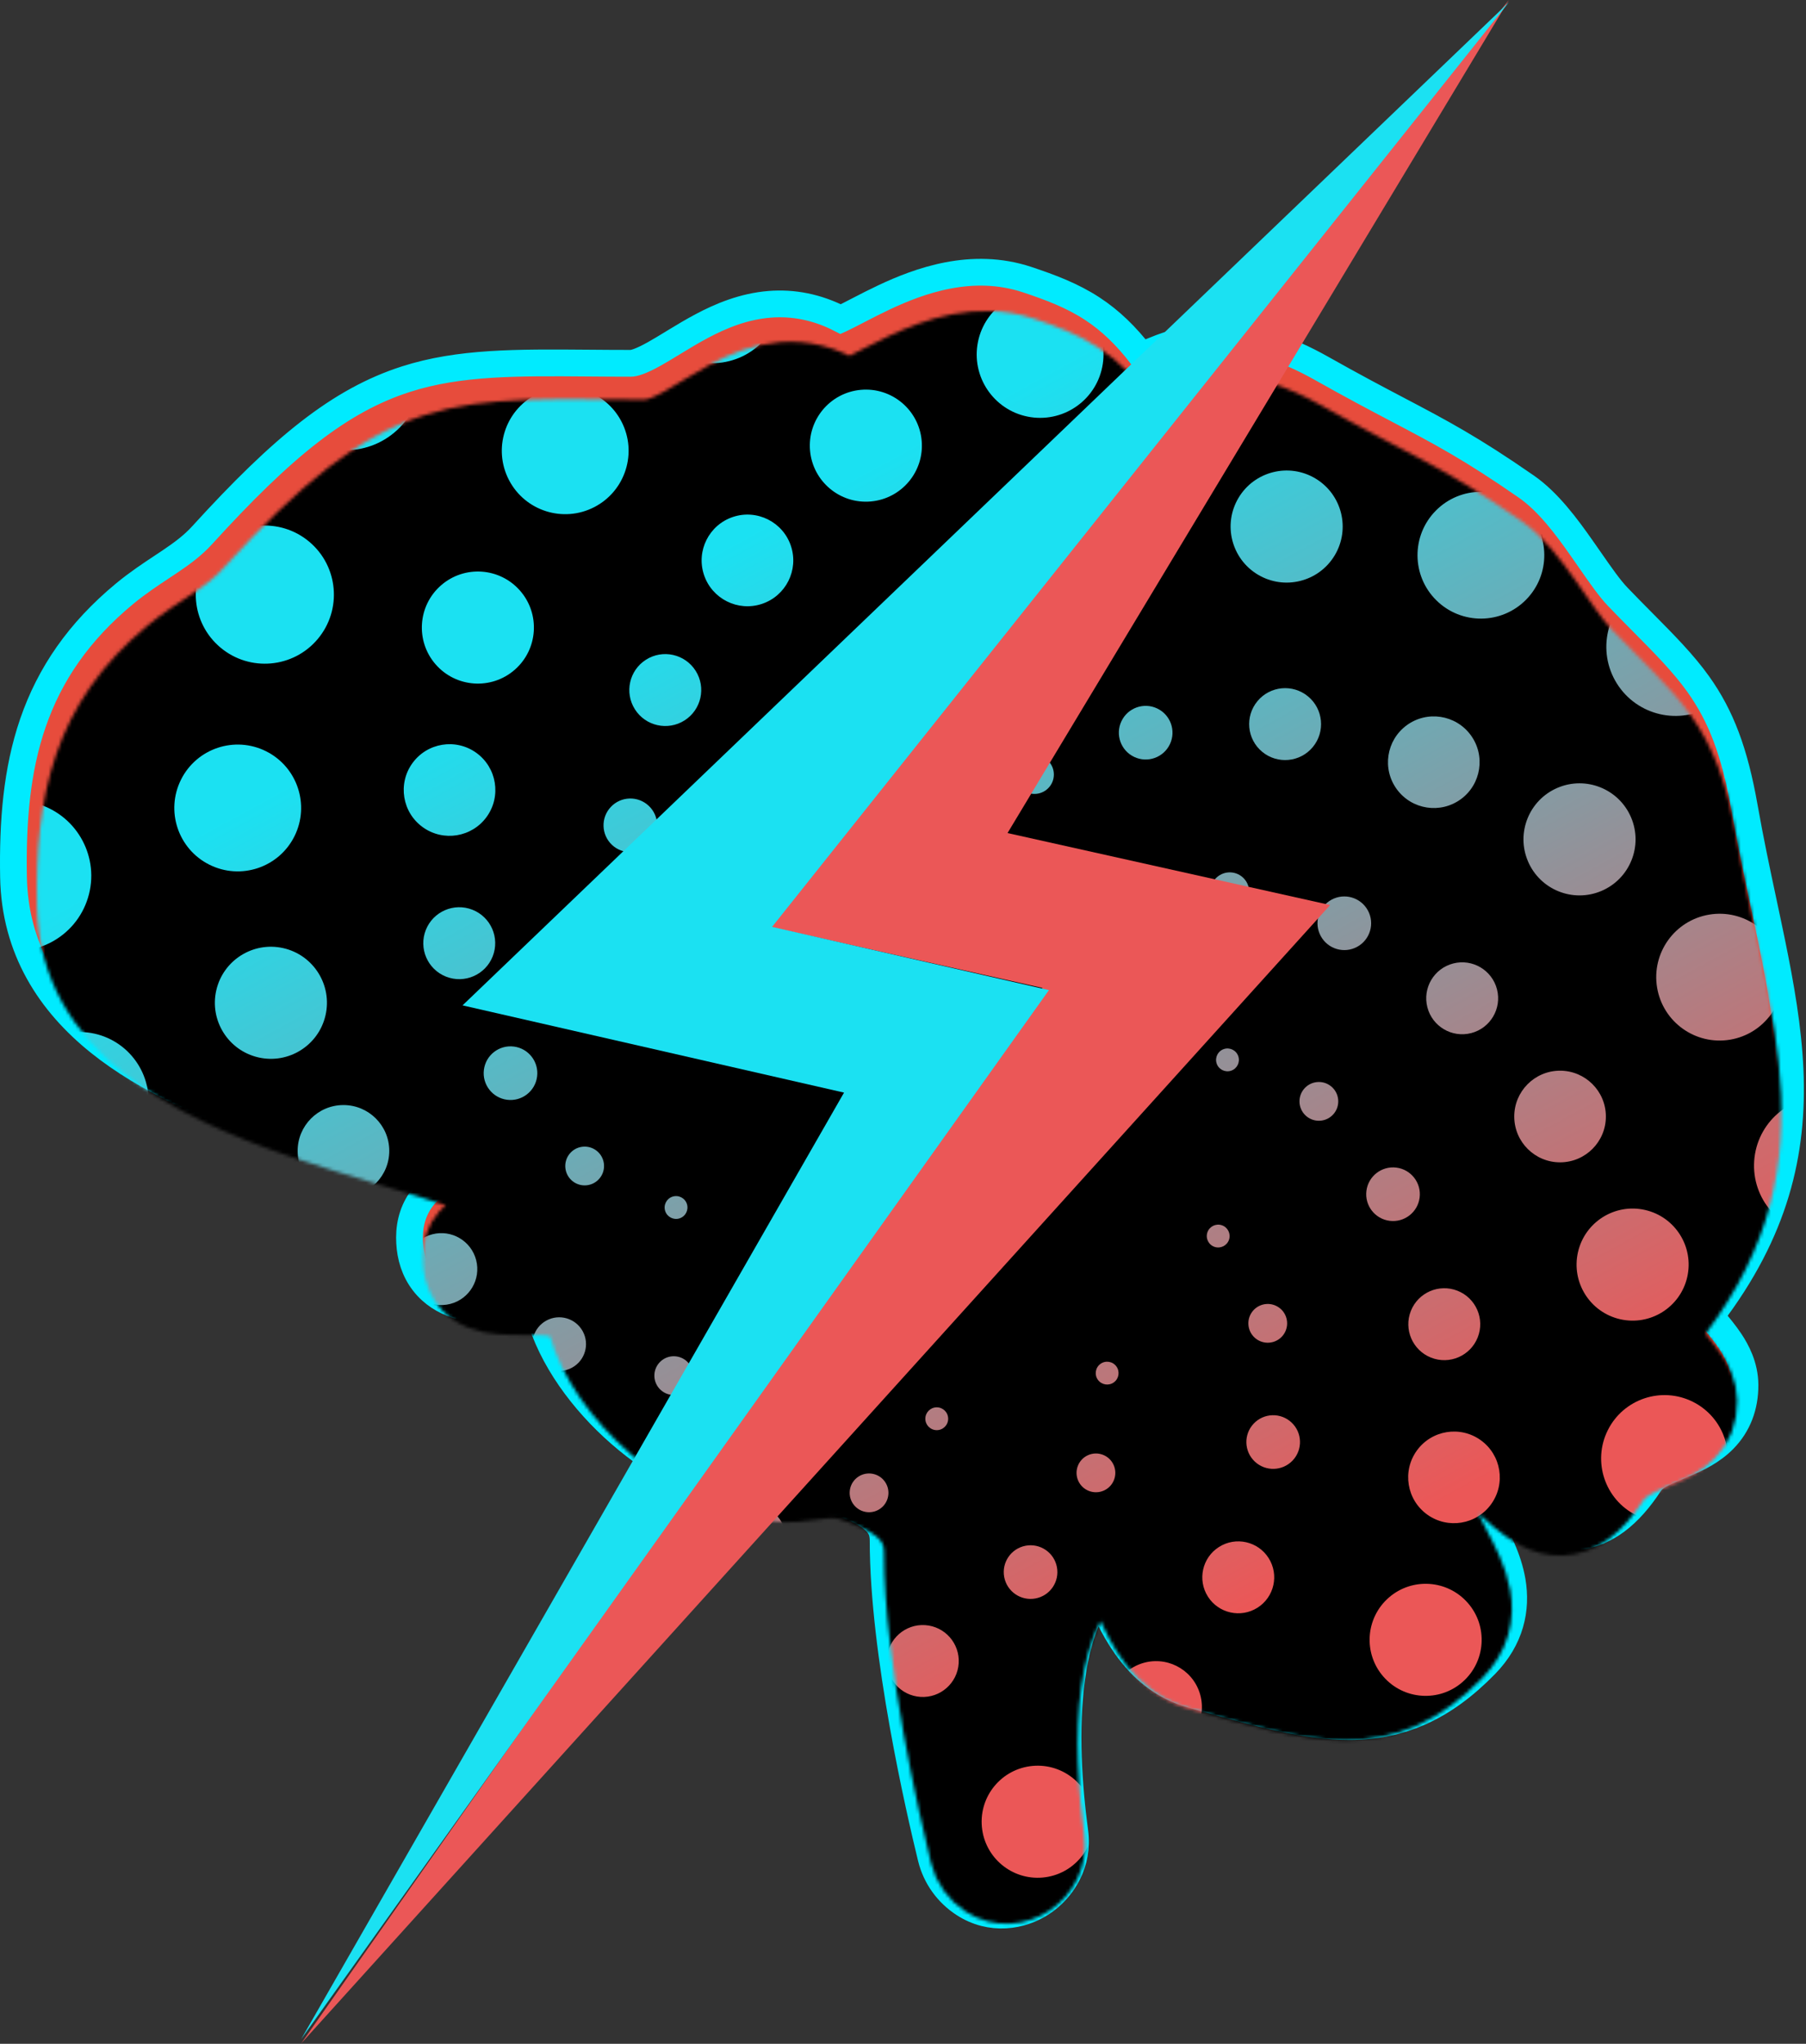 <svg width="540" height="611" viewBox="0 0 540 611" fill="none" xmlns="http://www.w3.org/2000/svg">
<rect x="0" y="0" width="540" height="611" fill="#333333" stroke="none"/>
<path fill-rule="evenodd" clip-rule="evenodd" d="M254.663 118.875C252.563 119.377 247.555 120.276 242.735 117.208C238.4 114.449 234.945 113.898 231.957 114.134C228.657 114.394 225.069 115.689 220.742 117.985C218.601 119.122 216.459 120.403 214.141 121.813C213.843 121.994 213.54 122.179 213.233 122.366C211.247 123.577 209.082 124.898 206.958 126.084C202.31 128.68 195.855 131.847 188.603 131.847C183.661 131.847 179.117 131.82 174.909 131.795C153.266 131.668 140.546 131.593 128.453 135.478C114.82 139.858 101.162 149.778 77.622 175.631C72.98 180.729 68.076 184.258 63.734 187.182C62.72 187.865 61.759 188.501 60.838 189.111C57.623 191.242 54.893 193.05 52.058 195.394C41.45 204.163 35.348 213.385 31.799 223.678C28.16 234.232 26.991 246.519 27.251 261.741C27.476 274.944 33.553 284.947 44.195 293.488C55.218 302.335 70.587 309.102 87.772 315.015C96.27 317.938 104.944 320.568 113.501 323.141C114.016 323.296 114.53 323.45 115.045 323.605C122.993 325.994 130.879 328.364 138.069 330.818C145.691 333.419 153.008 336.27 159.187 339.61C165.209 342.865 171.29 347.18 175.169 353.254C175.964 354.5 177.017 356.404 177.529 358.785C178.089 361.389 178.083 365.145 175.757 368.712C174.747 370.261 173.541 371.396 172.357 372.226C177.345 374.958 181.576 379.537 183.537 386.6C185.66 394.247 191.756 403.357 200.698 411.159C209.578 418.907 220.101 424.34 229.85 425.853C232.133 426.208 234.062 425.95 237.895 425.437C238.202 425.396 238.52 425.354 238.852 425.31C243.005 424.759 249.042 424.065 255.957 426.26L252.447 437.332L255.957 426.26C262.692 428.398 270.306 431.493 276.346 436.719C282.864 442.357 287.271 450.269 287.271 460.562C287.271 481.786 292.218 509.86 296.399 529.773C295.889 519.672 296.027 508.792 297.481 498.345C299.967 480.483 306.778 460.688 324.419 450.502C326.243 449.449 328.618 448.561 331.423 448.504C334.289 448.445 336.809 449.271 338.824 450.451C342.366 452.528 344.372 455.718 345.346 457.406C346.822 459.966 348.353 463.698 349.614 466.77C350.019 467.758 350.396 468.677 350.735 469.467C354.524 478.315 357.943 482.937 362.371 484.178L362.995 484.353C381.92 489.656 393.721 492.962 403.458 492.946C411.789 492.932 418.771 490.437 427.547 481.441C429.487 479.453 429.559 478.26 429.27 476.565C428.779 473.699 427.126 470.376 424.28 464.952C424.18 464.762 424.077 464.566 423.971 464.366C421.662 459.977 418.157 453.317 417.496 446.374C417.109 442.312 417.623 437.873 419.798 433.51C421.935 429.223 425.281 425.8 429.304 423.049C433.334 420.294 437.893 419.053 442.598 419.503C446.959 419.919 450.562 421.704 453.195 423.37C455.838 425.043 458.227 427.072 460.13 428.752C460.91 429.44 461.591 430.053 462.225 430.622C463.35 431.635 464.324 432.511 465.428 433.429C467.628 435.26 468.826 435.898 469.313 436.12C469.988 435.681 471.486 434.405 473.735 430.968C479.437 422.256 488.752 418.542 493.643 416.592C494.274 416.341 494.831 416.119 495.297 415.919C496.567 415.375 497.428 414.961 498.067 414.592C498.184 414.524 498.285 414.463 498.372 414.408C498.281 414.251 498.162 414.057 498.007 413.824C497.263 412.702 496.417 411.683 495.196 410.214C494.768 409.699 494.295 409.128 493.763 408.479C492.199 406.567 489.485 403.223 488.017 399.264C487.205 397.073 486.592 394.255 486.968 391.059C487.357 387.757 488.711 384.83 490.672 382.404C508.542 360.295 512.939 341.315 512.042 320.922C511.576 310.334 509.666 299.204 507.097 286.636C506.332 282.891 505.5 278.988 504.64 274.948C502.673 265.714 500.553 255.762 498.713 245.327C496.18 230.965 493.065 223.894 488.909 218.056C485.629 213.447 481.799 209.586 476.173 203.917C473.532 201.255 470.495 198.194 466.934 194.47C463.118 190.479 459.179 184.797 455.813 179.94C455.049 178.838 454.315 177.779 453.618 176.791C449.2 170.529 445.848 166.439 443.163 164.573C427.813 153.909 420.22 149.926 408.511 143.782C402.119 140.428 394.499 136.43 383.721 130.35C375.628 125.785 369.749 124.328 365.564 124.044C361.454 123.765 358.221 124.56 355.184 125.698C353.906 126.176 352.808 126.654 351.517 127.216C351.102 127.397 350.667 127.586 350.2 127.787C348.574 128.486 346.158 129.505 343.563 130.068C340.75 130.678 337.029 130.92 333.057 129.385C329.145 127.873 326.341 125.158 324.315 122.371C320.253 116.782 317.078 113.813 313.884 111.726C310.523 109.531 306.504 107.88 299.85 105.66C292.33 103.15 283.762 105.437 274.283 109.89C272.025 110.95 269.864 112.059 267.723 113.167C267.503 113.281 267.282 113.396 267.059 113.511C265.201 114.474 263.253 115.484 261.477 116.323C259.579 117.221 257.155 118.279 254.663 118.875ZM468.902 436.329C468.902 436.324 468.942 436.305 469.023 436.286C468.943 436.324 468.902 436.333 468.902 436.329ZM264.417 88.861C274.754 84.005 290.595 78.083 307.195 83.622C314.138 85.939 320.566 88.349 326.575 92.274C332.046 95.848 336.687 100.347 341.307 106.325C341.507 106.239 341.721 106.145 341.949 106.046C343.31 105.452 345.139 104.655 347.046 103.941C352.135 102.035 358.768 100.298 367.137 100.867C375.43 101.43 384.642 104.201 395.122 110.113C404.566 115.441 411.779 119.235 418.133 122.578C430.704 129.191 439.916 134.037 456.403 145.49C462.967 150.051 468.492 157.594 472.584 163.393C473.615 164.855 474.578 166.238 475.484 167.541C478.744 172.226 481.279 175.869 483.707 178.409C486.266 181.084 488.776 183.615 491.198 186.058C497.598 192.512 503.384 198.347 507.82 204.58C514.599 214.104 518.662 224.769 521.576 241.29C523.344 251.314 525.317 260.577 527.245 269.624C528.128 273.771 529.002 277.872 529.842 281.98C532.46 294.786 534.685 307.398 535.235 319.901C536.32 344.55 530.841 368.114 511.497 393.48C511.571 393.571 511.647 393.665 511.726 393.762C511.962 394.05 512.24 394.383 512.547 394.752C513.901 396.374 515.835 398.694 517.347 400.972C519.241 403.826 521.711 408.339 521.752 413.97C521.8 420.509 519.607 426.053 515.452 430.303C511.841 433.997 507.349 436.027 504.433 437.276C503.687 437.595 502.993 437.89 502.346 438.165C496.682 440.573 494.63 441.445 493.157 443.695C487.45 452.416 480.075 459.092 470.269 459.452C461.321 459.781 454.406 454.472 450.581 451.288C449.148 450.095 447.591 448.698 446.274 447.515C445.724 447.021 445.216 446.565 444.775 446.176C443.219 444.803 442.068 443.866 441.132 443.232C441.032 443.327 440.948 443.413 440.879 443.487C440.751 443.625 440.673 443.727 440.63 443.789C440.615 443.81 440.604 443.828 440.595 443.841C440.592 443.896 440.591 444.002 440.607 444.17C440.779 445.979 441.945 448.645 444.834 454.152C444.969 454.408 445.107 454.672 445.25 454.943C447.593 459.388 450.986 465.829 452.153 472.645C453.59 481.049 451.72 489.92 444.16 497.669C431.605 510.539 418.853 516.151 403.496 516.177C390.455 516.199 375.777 512.074 359.192 507.413C358.172 507.126 357.145 506.838 356.111 506.548C339.971 502.026 332.943 486.901 329.395 478.617C329.196 478.152 329.008 477.709 328.83 477.286C324.734 482.949 321.93 491.095 320.475 501.549C318.349 516.825 319.553 534.071 321.379 547.684C322.611 556.867 317.883 564.63 311.673 568.782C305.415 572.966 296.228 574.384 288.171 569.144C283.362 566.016 279.805 561.168 278.401 555.415C274.987 541.433 264.055 494.234 264.055 460.562C264.055 457.701 263.121 455.986 261.162 454.292C258.727 452.185 254.733 450.243 248.937 448.403C247.211 447.855 245.539 447.857 241.904 448.339C241.56 448.385 241.189 448.437 240.793 448.492C237.383 448.972 232.109 449.713 226.291 448.81C211.191 446.466 196.757 438.542 185.441 428.669C174.188 418.851 164.849 406.078 161.168 392.817C161.114 392.624 161.163 392.569 161.151 392.539C161.137 392.507 161.05 392.505 160.671 392.388C158.842 391.821 156.157 391.734 151.168 391.725C150.957 391.725 150.737 391.725 150.507 391.725C146.677 391.727 140.301 391.73 134.931 389.56C131.625 388.225 128.182 385.913 125.704 382.051C123.279 378.272 122.438 374.035 122.438 369.962C122.438 365.537 123.71 361.059 126.872 357.375C128.414 355.58 130.164 354.254 131.929 353.271C131.483 353.116 131.032 352.961 130.575 352.805C123.807 350.496 116.311 348.242 108.231 345.813C107.762 345.672 107.292 345.531 106.819 345.389C98.288 342.823 89.207 340.074 80.223 336.983C62.443 330.866 43.933 323.058 29.669 311.61C15.025 299.856 4.408 283.844 4.038 262.137C3.759 245.774 4.932 230.371 9.853 216.101C14.863 201.57 23.541 188.835 37.271 177.484C41.152 174.276 45.175 171.617 48.514 169.41C49.31 168.884 50.067 168.384 50.773 167.908C54.66 165.291 57.718 162.998 60.461 159.986C84.513 133.57 101.616 119.701 121.356 113.36C137.287 108.242 154.435 108.379 175.964 108.55C180.015 108.583 184.221 108.616 188.603 108.616C189.477 108.616 191.438 108.148 195.642 105.8C197.348 104.847 199.094 103.783 201.112 102.553C201.427 102.361 201.75 102.164 202.079 101.964C204.423 100.538 207.069 98.946 209.862 97.464C215.402 94.523 222.26 91.596 230.133 90.975C237.081 90.427 244.216 91.72 251.372 95.407C251.433 95.379 251.496 95.349 251.559 95.319C252.926 94.673 254.475 93.87 256.423 92.861C256.629 92.754 256.84 92.645 257.055 92.534C259.217 91.415 261.722 90.127 264.417 88.861ZM162.866 351.673C162.859 351.673 162.852 351.673 162.844 351.674C162.892 351.67 162.901 351.671 162.866 351.673ZM325.04 468.708C325.042 468.705 325.076 468.75 325.142 468.856C325.072 468.765 325.039 468.711 325.04 468.708Z" fill="#E74C3C" stroke="#00EBFF" stroke-width="8"/>
<mask id="mask0_476_466" style="mask-type:alpha" maskUnits="userSpaceOnUse" x="11" y="92" width="522" height="484">
<path d="M277.675 464.099C277.675 495.317 287.964 539.99 291.325 553.754C291.989 556.472 293.675 558.796 296.021 560.321C302.832 564.748 312.08 558.466 310.999 550.415C307.332 523.093 305.734 478.575 330.82 464.099C338.735 459.532 339.053 492.367 359.088 497.977C395.271 508.109 412.937 513.609 433.717 492.323C452.225 473.364 411.842 451.865 433.717 436.917C448.665 426.702 460.854 470.839 480.077 441.485C487.946 429.468 506.189 433.188 506.084 418.825C506.019 409.939 490.319 402.034 495.907 395.124C534.353 347.589 516.261 310.274 506.084 252.606C500.779 222.541 492.097 218.078 472.162 197.245C464.579 189.32 456.296 172.925 447.286 166.67C423.638 150.253 417.052 148.896 388.487 132.793C352.303 112.395 343.257 140.663 334.212 128.225C325.166 115.787 318.057 112.297 304.812 107.88C281.317 100.045 257.257 123.863 251.667 120.308C226.791 104.486 208.699 132.793 192.869 132.793C136.332 132.793 122.763 128.225 76.403 179.108C69.21 187.003 60.891 190.442 52.657 197.245C28.949 216.831 23.864 239.995 24.389 270.743C25.548 338.709 152.162 337.412 170.254 365.725C177.022 376.315 139.724 358.896 139.724 375.902C139.724 395.421 171.814 376.317 177.039 395.124C182.692 415.478 207.109 437.73 231.314 441.485C240.042 442.838 246.641 438.814 255.06 441.485C267.266 445.357 277.675 451.293 277.675 464.099Z" fill="black" stroke="#1BE1F2" stroke-width="26.667"/>
</mask>
<g mask="url(#mask0_476_466)">
<path d="M877.454 540.494C877.454 883.003 599.795 1160.66 257.286 1160.66C-85.224 1160.66 -362.883 883.003 -362.883 540.494C-362.883 197.984 -85.224 -79.675 257.286 -79.675C599.795 -79.675 877.454 197.984 877.454 540.494Z" fill="black" stroke="white" stroke-width="8"/>
<path d="M250.321 655.887C253.182 642.626 244.75 629.557 231.488 626.697C218.226 623.836 205.157 632.268 202.296 645.528C199.435 658.789 207.867 671.858 221.129 674.719C234.391 677.579 247.46 669.148 250.321 655.887Z" fill="url(#paint0_linear_476_466)"/>
<path d="M320.039 628.09C319.826 615.694 309.603 605.817 297.206 606.03C284.808 606.243 274.931 616.465 275.144 628.862C275.357 641.258 285.58 651.135 297.977 650.922C310.374 650.709 320.252 640.487 320.039 628.09Z" fill="url(#paint1_linear_476_466)"/>
<path d="M375.82 584.649C373.053 573.585 361.839 566.859 350.775 569.627C339.71 572.394 332.984 583.606 335.752 594.67C338.519 605.734 349.733 612.459 360.797 609.692C371.862 606.925 378.588 595.712 375.82 584.649Z" fill="url(#paint2_linear_476_466)"/>
<path d="M260.656 552.959C271.008 554.516 278.138 564.17 276.581 574.521C275.023 584.873 265.369 592.002 255.016 590.445C244.664 588.888 237.534 579.234 239.091 568.882C240.649 558.531 250.303 551.402 260.656 552.959Z" fill="url(#paint3_linear_476_466)"/>
<path d="M416.638 534.104C411.813 524.814 400.37 521.194 391.08 526.019C381.789 530.844 378.169 542.286 382.994 551.575C387.819 560.865 399.262 564.485 408.553 559.66C417.843 554.835 421.463 543.393 416.638 534.104Z" fill="url(#paint4_linear_476_466)"/>
<path d="M308.777 527.929C317.993 527.106 326.132 533.91 326.954 543.125C327.777 552.341 320.973 560.479 311.757 561.301C302.54 562.124 294.402 555.32 293.579 546.105C292.757 536.889 299.561 528.751 308.777 527.929Z" fill="url(#paint5_linear_476_466)"/>
<path d="M246.309 517.647C248.611 510.441 244.635 502.733 237.428 500.431C230.221 498.129 222.512 502.106 220.211 509.312C217.909 516.518 221.885 524.226 229.092 526.528C236.299 528.829 244.007 524.853 246.309 517.647Z" fill="url(#paint6_linear_476_466)"/>
<path d="M341.373 497.3C348.556 494.926 356.304 498.825 358.678 506.008C361.052 513.191 357.153 520.938 349.969 523.311C342.786 525.685 335.038 521.787 332.664 514.604C330.29 507.421 334.189 499.673 341.373 497.3Z" fill="url(#paint7_linear_476_466)"/>
<path d="M286.65 497.24C287.021 491.315 282.518 486.21 276.592 485.839C270.666 485.467 265.561 489.97 265.19 495.896C264.819 501.821 269.322 506.926 275.248 507.297C281.174 507.668 286.279 503.166 286.65 497.24Z" fill="url(#paint8_linear_476_466)"/>
<path d="M364.48 462.475C369.492 459.292 376.136 460.775 379.318 465.787C382.501 470.799 381.018 477.442 376.006 480.625C370.993 483.808 364.35 482.324 361.167 477.312C357.984 472.3 359.467 465.657 364.48 462.475Z" fill="url(#paint9_linear_476_466)"/>
<path d="M316.021 468.495C315.197 464.143 311.001 461.284 306.65 462.108C302.298 462.932 299.439 467.127 300.263 471.478C301.086 475.829 305.282 478.688 309.633 477.865C313.985 477.041 316.844 472.846 316.021 468.495Z" fill="url(#paint10_linear_476_466)"/>
<path d="M261.005 440.614C264.142 441.252 266.167 444.312 265.529 447.449C264.89 450.586 261.83 452.612 258.692 451.973C255.555 451.335 253.53 448.274 254.168 445.137C254.807 442.001 257.867 439.975 261.005 440.614Z" fill="url(#paint11_linear_476_466)"/>
<path d="M332.962 437.919C331.635 435.006 328.197 433.72 325.284 435.048C322.371 436.375 321.085 439.813 322.413 442.726C323.74 445.639 327.178 446.924 330.091 445.597C333.004 444.27 334.29 440.832 332.962 437.919Z" fill="url(#paint12_linear_476_466)"/>
<path d="M280.091 420.727C281.976 420.727 283.504 422.255 283.504 424.14C283.504 426.025 281.976 427.553 280.091 427.553C278.206 427.553 276.678 426.025 276.678 424.14C276.678 422.255 278.206 420.727 280.091 420.727Z" fill="url(#paint13_linear_476_466)"/>
<path d="M333.802 408.498C332.694 406.973 330.56 406.635 329.035 407.743C327.51 408.851 327.172 410.985 328.28 412.51C329.388 414.035 331.522 414.373 333.047 413.265C334.572 412.157 334.91 410.023 333.802 408.498Z" fill="url(#paint14_linear_476_466)"/>
<path d="M232.861 402.467C234.386 403.575 234.724 405.709 233.617 407.234C232.509 408.759 230.374 409.097 228.849 407.989C227.324 406.881 226.986 404.747 228.094 403.222C229.202 401.697 231.337 401.359 232.861 402.467Z" fill="url(#paint15_linear_476_466)"/>
<path d="M205.387 359.934C205.969 361.726 204.988 363.652 203.195 364.234C201.403 364.817 199.477 363.836 198.895 362.043C198.312 360.25 199.293 358.325 201.086 357.743C202.879 357.16 204.804 358.141 205.387 359.934Z" fill="url(#paint16_linear_476_466)"/>
<path d="M203.86 311.566C205.653 312.149 207.579 311.168 208.161 309.375C208.744 307.583 207.762 305.657 205.97 305.075C204.177 304.493 202.252 305.474 201.669 307.266C201.087 309.059 202.068 310.984 203.86 311.566Z" fill="url(#paint17_linear_476_466)"/>
<path d="M240.125 270.104C238.6 271.212 236.466 270.874 235.358 269.349C234.25 267.825 234.588 265.69 236.113 264.583C237.638 263.475 239.772 263.813 240.88 265.338C241.988 266.862 241.65 268.997 240.125 270.104Z" fill="url(#paint18_linear_476_466)"/>
<path d="M285.656 253.707C285.656 255.592 287.184 257.119 289.069 257.119C290.954 257.119 292.482 255.592 292.482 253.707C292.482 251.822 290.954 250.294 289.069 250.294C287.184 250.294 285.656 251.822 285.656 253.707Z" fill="url(#paint19_linear_476_466)"/>
<path d="M336.298 275.381C334.773 274.273 334.435 272.139 335.543 270.614C336.651 269.09 338.786 268.752 340.311 269.859C341.836 270.967 342.174 273.101 341.066 274.626C339.958 276.151 337.823 276.489 336.298 275.381Z" fill="url(#paint20_linear_476_466)"/>
<path d="M365.965 313.613C364.172 314.196 363.191 316.121 363.773 317.914C364.356 319.706 366.281 320.687 368.074 320.105C369.867 319.522 370.848 317.597 370.265 315.804C369.683 314.012 367.757 313.031 365.965 313.613Z" fill="url(#paint21_linear_476_466)"/>
<path d="M360.999 368.471C361.581 366.679 363.507 365.698 365.299 366.28C367.092 366.862 368.073 368.788 367.491 370.58C366.908 372.373 364.983 373.354 363.19 372.771C361.397 372.189 360.416 370.264 360.999 368.471Z" fill="url(#paint22_linear_476_466)"/>
<path d="M205.372 415.526C207.733 413.363 207.893 409.697 205.73 407.336C203.568 404.976 199.901 404.816 197.54 406.978C195.18 409.141 195.019 412.807 197.182 415.168C199.345 417.528 203.012 417.688 205.372 415.526Z" fill="url(#paint23_linear_476_466)"/>
<path d="M180.574 347.927C180.936 351.107 178.651 353.979 175.47 354.342C172.289 354.704 169.417 352.419 169.055 349.238C168.693 346.058 170.978 343.186 174.159 342.823C177.339 342.461 180.212 344.746 180.574 347.927Z" fill="url(#paint24_linear_476_466)"/>
<path d="M187.245 287.268C190.031 288.844 193.568 287.864 195.144 285.078C196.721 282.292 195.74 278.755 192.954 277.178C190.168 275.602 186.631 276.582 185.054 279.368C183.478 282.155 184.458 285.691 187.245 287.268Z" fill="url(#paint25_linear_476_466)"/>
<path d="M243.876 242.797C240.963 244.124 237.525 242.838 236.198 239.925C234.87 237.012 236.156 233.575 239.069 232.248C241.982 230.92 245.42 232.206 246.747 235.119C248.075 238.032 246.789 241.469 243.876 242.797Z" fill="url(#paint26_linear_476_466)"/>
<path d="M303.631 230.396C302.993 233.532 305.018 236.593 308.156 237.231C311.293 237.87 314.353 235.844 314.992 232.707C315.63 229.571 313.605 226.51 310.468 225.872C307.331 225.233 304.27 227.259 303.631 230.396Z" fill="url(#paint27_linear_476_466)"/>
<path d="M363.43 270.508C361.267 268.148 361.427 264.482 363.788 262.319C366.148 260.157 369.815 260.317 371.978 262.677C374.141 265.038 373.98 268.704 371.62 270.867C369.259 273.029 365.593 272.869 363.43 270.508Z" fill="url(#paint28_linear_476_466)"/>
<path d="M393.69 323.503C390.509 323.865 388.224 326.737 388.587 329.918C388.949 333.098 391.821 335.383 395.002 335.021C398.183 334.659 400.468 331.787 400.106 328.606C399.743 325.426 396.871 323.141 393.69 323.503Z" fill="url(#paint29_linear_476_466)"/>
<path d="M374.016 392.766C375.593 389.98 379.13 388.999 381.916 390.576C384.702 392.152 385.683 395.689 384.106 398.475C382.53 401.261 378.993 402.241 376.207 400.665C373.42 399.088 372.44 395.552 374.016 392.766Z" fill="url(#paint30_linear_476_466)"/>
<path d="M171.055 408.863C174.939 406.734 176.363 401.861 174.234 397.978C172.106 394.094 167.232 392.671 163.349 394.799C159.465 396.927 158.041 401.8 160.17 405.684C162.298 409.567 167.172 410.991 171.055 408.863Z" fill="url(#paint31_linear_476_466)"/>
<path d="M160.595 321.845C160.034 326.238 156.018 329.344 151.624 328.783C147.231 328.222 144.125 324.206 144.686 319.813C145.247 315.42 149.263 312.314 153.656 312.875C158.05 313.437 161.156 317.452 160.595 321.845Z" fill="url(#paint32_linear_476_466)"/>
<path d="M182.978 252.575C186.202 255.611 191.278 255.458 194.314 252.234C197.35 249.01 197.197 243.936 193.973 240.9C190.749 237.864 185.674 238.016 182.638 241.24C179.602 244.464 179.754 249.539 182.978 252.575Z" fill="url(#paint33_linear_476_466)"/>
<path d="M262.51 215.737C258.158 216.561 253.963 213.702 253.139 209.351C252.315 205 255.175 200.804 259.526 199.981C263.878 199.157 268.073 202.016 268.897 206.367C269.721 210.719 266.861 214.914 262.51 215.737Z" fill="url(#paint34_linear_476_466)"/>
<path d="M335.31 215.618C333.419 219.622 335.132 224.401 339.137 226.292C343.142 228.183 347.921 226.47 349.812 222.466C351.704 218.462 349.99 213.683 345.986 211.791C341.981 209.9 337.201 211.614 335.31 215.618Z" fill="url(#paint35_linear_476_466)"/>
<path d="M394.925 279.868C392.797 275.985 394.22 271.111 398.104 268.983C401.988 266.855 406.862 268.278 408.99 272.162C411.118 276.045 409.695 280.919 405.811 283.047C401.927 285.175 397.053 283.752 394.925 279.868Z" fill="url(#paint36_linear_476_466)"/>
<path d="M417.535 349.064C413.142 348.502 409.126 351.609 408.565 356.001C408.004 360.394 411.11 364.41 415.503 364.971C419.896 365.532 423.912 362.426 424.474 358.033C425.035 353.64 421.928 349.625 417.535 349.064Z" fill="url(#paint37_linear_476_466)"/>
<path d="M374.847 425.61C377.883 422.386 382.958 422.234 386.182 425.27C389.407 428.305 389.559 433.38 386.523 436.604C383.487 439.828 378.412 439.981 375.188 436.945C371.963 433.909 371.811 428.834 374.847 425.61Z" fill="url(#paint38_linear_476_466)"/>
<path d="M230.023 451.553C234.027 453.444 235.741 458.223 233.849 462.227C231.958 466.232 227.179 467.945 223.174 466.054C219.169 464.163 217.456 459.384 219.347 455.379C221.239 451.375 226.018 449.662 230.023 451.553Z" fill="url(#paint39_linear_476_466)"/>
<path d="M134.64 389.815C140.39 388.337 143.854 382.477 142.376 376.727C140.898 370.977 135.038 367.513 129.287 368.991C123.536 370.469 120.073 376.329 121.551 382.079C123.029 387.829 128.889 391.293 134.64 389.815Z" fill="url(#paint40_linear_476_466)"/>
<path d="M147.313 285.928C145.128 291.449 138.882 294.154 133.361 291.97C127.839 289.785 125.134 283.539 127.319 278.019C129.503 272.498 135.75 269.793 141.271 271.977C146.792 274.161 149.497 280.407 147.313 285.928Z" fill="url(#paint41_linear_476_466)"/>
<path d="M189.843 212.058C193.026 217.07 199.669 218.553 204.682 215.371C209.694 212.188 211.177 205.545 207.995 200.533C204.812 195.521 198.168 194.038 193.156 197.22C188.143 200.403 186.66 207.046 189.843 212.058Z" fill="url(#paint42_linear_476_466)"/>
<path d="M292.568 192.008C286.642 191.637 282.139 186.532 282.51 180.607C282.881 174.682 287.986 170.179 293.912 170.55C299.838 170.921 304.341 176.026 303.97 181.951C303.599 187.877 298.494 192.38 292.568 192.008Z" fill="url(#paint43_linear_476_466)"/>
<path d="M375.969 209.626C372.185 214.201 372.827 220.977 377.403 224.761C381.979 228.544 388.756 227.902 392.54 223.326C396.323 218.751 395.681 211.974 391.105 208.191C386.529 204.408 379.752 205.05 375.969 209.626Z" fill="url(#paint44_linear_476_466)"/>
<path d="M426.784 301.12C425.305 295.37 428.769 289.51 434.52 288.032C440.27 286.554 446.13 290.018 447.608 295.768C449.087 301.518 445.623 307.378 439.872 308.856C434.122 310.334 428.262 306.87 426.784 301.12Z" fill="url(#paint45_linear_476_466)"/>
<path d="M435.799 385.878C430.278 383.694 424.031 386.399 421.847 391.919C419.662 397.44 422.368 403.686 427.889 405.871C433.41 408.055 439.656 405.35 441.841 399.829C444.025 394.308 441.32 388.062 435.799 385.878Z" fill="url(#paint46_linear_476_466)"/>
<path d="M191.757 453.084C196.333 456.868 196.975 463.644 193.192 468.219C189.408 472.795 182.631 473.437 178.055 469.654C173.479 465.871 172.837 459.095 176.62 454.519C180.404 449.943 187.181 449.301 191.757 453.084Z" fill="url(#paint47_linear_476_466)"/>
<path d="M102.764 357.757C110.33 357.719 116.432 351.556 116.394 343.991C116.356 336.426 110.192 330.324 102.627 330.362C95.061 330.4 88.959 336.563 88.997 344.128C89.035 351.693 95.198 357.795 102.764 357.757Z" fill="url(#paint48_linear_476_466)"/>
<path d="M145.536 244.174C141.12 250.316 132.56 251.716 126.417 247.3C120.274 242.884 118.874 234.325 123.291 228.182C127.707 222.04 136.267 220.64 142.41 225.056C148.553 229.472 149.952 238.031 145.536 244.174Z" fill="url(#paint49_linear_476_466)"/>
<path d="M210.484 171.838C212.858 179.021 220.606 182.92 227.79 180.546C234.973 178.172 238.872 170.425 236.498 163.242C234.124 156.059 226.376 152.161 219.193 154.534C212.009 156.908 208.11 164.655 210.484 171.838Z" fill="url(#paint50_linear_476_466)"/>
<path d="M331.733 177.416C324.526 175.114 320.55 167.407 322.852 160.2C325.154 152.994 332.862 149.018 340.069 151.319C347.276 153.621 351.252 161.329 348.95 168.535C346.649 175.742 338.94 179.718 331.733 177.416Z" fill="url(#paint51_linear_476_466)"/>
<path d="M420.602 216.827C414.503 221.304 413.189 229.877 417.667 235.975C422.144 242.073 430.718 243.386 436.816 238.909C442.915 234.432 444.229 225.859 439.751 219.761C435.274 213.663 426.7 212.349 420.602 216.827Z" fill="url(#paint52_linear_476_466)"/>
<path d="M452.766 333.856C452.728 326.291 458.83 320.128 466.396 320.09C473.961 320.052 480.125 326.154 480.163 333.719C480.201 341.284 474.099 347.447 466.533 347.485C458.968 347.523 452.804 341.421 452.766 333.856Z" fill="url(#paint53_linear_476_466)"/>
<path d="M442.743 430.548C436.6 426.133 428.04 427.532 423.624 433.675C419.208 439.817 420.607 448.376 426.75 452.792C432.893 457.208 441.453 455.809 445.869 449.666C450.285 443.524 448.886 434.964 442.743 430.548Z" fill="url(#paint54_linear_476_466)"/>
<path d="M151.494 441.872C155.971 447.969 154.657 456.542 148.559 461.02C142.461 465.497 133.887 464.183 129.41 458.085C124.932 451.987 126.246 443.414 132.344 438.937C138.443 434.46 147.016 435.774 151.494 441.872Z" fill="url(#paint55_linear_476_466)"/>
<path d="M77.261 316.118C86.281 318.184 95.267 312.547 97.332 303.528C99.398 294.509 93.761 285.524 84.741 283.459C75.722 281.393 66.736 287.03 64.67 296.049C62.605 305.068 68.242 314.053 77.261 316.118Z" fill="url(#paint56_linear_476_466)"/>
<path d="M153.9 200.236C146.927 206.319 136.344 205.597 130.261 198.626C124.178 191.654 124.9 181.071 131.872 174.989C138.845 168.906 149.428 169.627 155.511 176.599C161.594 183.571 160.872 194.154 153.9 200.236Z" fill="url(#paint57_linear_476_466)"/>
<path d="M242.207 134.719C243.03 143.935 251.168 150.738 260.384 149.916C269.601 149.093 276.405 140.955 275.582 131.74C274.759 122.524 266.621 115.72 257.405 116.543C248.188 117.366 241.384 125.503 242.207 134.719Z" fill="url(#paint58_linear_476_466)"/>
<path d="M376.107 171.792C368.167 167.041 365.583 156.754 370.334 148.814C375.086 140.875 385.374 138.291 393.314 143.042C401.254 147.793 403.838 158.081 399.087 166.02C394.335 173.959 384.047 176.543 376.107 171.792Z" fill="url(#paint59_linear_476_466)"/>
<path d="M465.708 235.523C457.197 239.154 453.241 248.996 456.871 257.506C460.502 266.016 470.344 269.972 478.855 266.342C487.366 262.712 491.323 252.87 487.692 244.36C484.061 235.849 474.219 231.893 465.708 235.523Z" fill="url(#paint60_linear_476_466)"/>
<path d="M471.825 374.318C473.891 365.299 482.877 359.662 491.896 361.728C500.916 363.793 506.553 372.779 504.488 381.797C502.422 390.816 493.436 396.453 484.417 394.388C475.397 392.322 469.76 383.337 471.825 374.318Z" fill="url(#paint61_linear_476_466)"/>
<path d="M438.897 479.222C432.814 472.25 422.23 471.529 415.258 477.611C408.285 483.693 407.564 494.276 413.647 501.248C419.73 508.22 430.313 508.941 437.286 502.859C444.258 496.776 444.979 486.194 438.897 479.222Z" fill="url(#paint62_linear_476_466)"/>
<path d="M198.825 529.031C203.576 521.092 200.992 510.804 193.052 506.053C185.112 501.302 174.824 503.886 170.072 511.826C165.321 519.765 167.905 530.052 175.845 534.803C183.785 539.555 194.073 536.97 198.825 529.031Z" fill="url(#paint63_linear_476_466)"/>
<path d="M112.288 420.339C115.919 428.849 111.963 438.691 103.452 442.321C94.941 445.952 85.098 441.996 81.468 433.485C77.837 424.975 81.793 415.133 90.304 411.503C98.815 407.873 108.658 411.829 112.288 420.339Z" fill="url(#paint64_linear_476_466)"/>
<path d="M62.606 258.502C71.97 263.181 83.356 259.384 88.036 250.021C92.716 240.657 88.918 229.272 79.554 224.593C70.189 219.913 58.804 223.71 54.124 233.074C49.444 242.438 53.241 253.822 62.606 258.502Z" fill="url(#paint65_linear_476_466)"/>
<path d="M177.734 151.581C168.444 156.406 157.001 152.786 152.176 143.496C147.351 134.207 150.971 122.765 160.261 117.94C169.552 113.115 180.995 116.735 185.82 126.025C190.645 135.314 187.025 146.756 177.734 151.581Z" fill="url(#paint66_linear_476_466)"/>
<path d="M292.25 103.148C290.692 113.499 297.822 123.153 308.175 124.71C318.527 126.267 328.181 119.138 329.739 108.787C331.296 98.435 324.166 88.781 313.814 87.224C303.462 85.667 293.807 92.796 292.25 103.148Z" fill="url(#paint67_linear_476_466)"/>
<path d="M429.495 179.49C422.035 172.146 421.942 160.145 429.287 152.686C436.631 145.226 448.633 145.133 456.093 152.477C463.553 159.821 463.646 171.822 456.301 179.281C448.956 186.741 436.955 186.834 429.495 179.49Z" fill="url(#paint68_linear_476_466)"/>
<path d="M511.064 273.427C500.737 275.145 493.758 284.909 495.476 295.235C497.194 305.561 506.959 312.539 517.286 310.821C527.612 309.103 534.591 299.34 532.873 289.014C531.155 278.688 521.391 271.71 511.064 273.427Z" fill="url(#paint69_linear_476_466)"/>
<path d="M480.742 427.554C485.422 418.19 496.807 414.393 506.171 419.073C515.536 423.752 519.333 435.137 514.653 444.501C509.973 453.864 498.588 457.661 489.223 452.982C479.859 448.302 476.062 436.918 480.742 427.554Z" fill="url(#paint70_linear_476_466)"/>
<path d="M139.492 524.889C146.837 517.429 146.743 505.429 139.284 498.084C131.824 490.74 119.822 490.834 112.477 498.293C105.133 505.752 105.226 517.753 112.686 525.097C120.146 532.441 132.147 532.348 139.492 524.889Z" fill="url(#paint71_linear_476_466)"/>
<path d="M73.411 382.414C75.129 392.74 68.15 402.504 57.823 404.222C47.496 405.94 37.732 398.961 36.014 388.635C34.296 378.309 41.275 368.546 51.602 366.828C61.928 365.11 71.693 372.088 73.411 382.414Z" fill="url(#paint72_linear_476_466)"/>
<path d="M65.922 193.594C74.665 200.918 87.69 199.768 95.015 191.026C102.34 182.284 101.19 169.26 92.448 161.936C83.705 154.612 70.68 155.761 63.355 164.503C56.031 173.245 57.18 186.269 65.922 193.594Z" fill="url(#paint73_linear_476_466)"/>
<path d="M218.049 107.95C206.985 110.717 195.772 103.992 193.004 92.928C190.237 81.864 196.963 70.652 208.027 67.885C219.092 65.117 230.305 71.843 233.073 82.907C235.84 93.97 229.114 105.183 218.049 107.95Z" fill="url(#paint74_linear_476_466)"/>
<path d="M354.983 86.239C350.719 96.816 355.837 108.848 366.415 113.112C376.993 117.376 389.026 112.258 393.29 101.681C397.555 91.104 392.437 79.072 381.859 74.808C371.281 70.544 359.248 75.662 354.983 86.239Z" fill="url(#paint75_linear_476_466)"/>
<path d="M483.446 204.331C477.395 194.663 480.326 181.922 489.994 175.871C499.662 169.82 512.405 172.752 518.456 182.419C524.507 192.086 521.576 204.828 511.908 210.878C502.24 216.929 489.497 213.998 483.446 204.331Z" fill="url(#paint76_linear_476_466)"/>
<path d="M546.536 327.871C535.158 327.084 525.296 335.67 524.509 347.047C523.722 358.424 532.308 368.286 543.686 369.072C555.065 369.859 564.927 361.274 565.714 349.897C566.501 338.519 557.915 328.658 546.536 327.871Z" fill="url(#paint77_linear_476_466)"/>
<path d="M473.778 486.517C481.103 477.775 494.128 476.626 502.871 483.95C511.613 491.274 512.763 504.298 505.438 513.04C498.114 521.782 485.088 522.931 476.346 515.607C467.603 508.283 466.454 495.259 473.778 486.517Z" fill="url(#paint78_linear_476_466)"/>
<path d="M202.409 564.544C212.987 568.809 218.106 580.84 213.841 591.417C209.576 601.995 197.544 607.113 186.966 602.848C176.388 598.584 171.269 586.553 175.534 575.975C179.799 565.398 191.831 560.28 202.409 564.544Z" fill="url(#paint79_linear_476_466)"/>
<path d="M78.799 501.672C88.467 495.621 91.398 482.879 85.347 473.212C79.296 463.545 66.553 460.613 56.885 466.664C47.217 472.715 44.286 485.457 50.337 495.124C56.388 504.791 69.131 507.722 78.799 501.672Z" fill="url(#paint80_linear_476_466)"/>
<path d="M44.382 330.6C43.595 341.978 33.733 350.563 22.355 349.776C10.977 348.989 2.391 339.128 3.178 327.75C3.965 316.373 13.827 307.788 25.205 308.575C36.584 309.362 45.169 319.223 44.382 330.6Z" fill="url(#paint81_linear_476_466)"/>
<path d="M85.524 125.634C92.983 135.537 107.059 137.519 116.964 130.061C126.868 122.602 128.85 108.527 121.391 98.623C113.932 88.719 99.856 86.737 89.951 94.196C80.046 101.655 78.064 115.73 85.524 125.634Z" fill="url(#paint82_linear_476_466)"/>
<path d="M271.634 71.524C259.237 71.737 249.014 61.86 248.801 49.464C248.588 37.067 258.465 26.846 270.863 26.633C283.26 26.419 293.483 36.296 293.696 48.693C293.909 61.089 284.031 71.311 271.634 71.524Z" fill="url(#paint83_linear_476_466)"/>
<path d="M425.648 83.869C418.534 94.023 420.998 108.022 431.153 115.136C441.308 122.25 455.308 119.786 462.423 109.632C469.537 99.478 467.073 85.479 456.918 78.365C446.763 71.251 432.763 73.715 425.648 83.869Z" fill="url(#paint84_linear_476_466)"/>
<path d="M534.648 244.012C530.614 232.288 536.849 219.515 548.574 215.481C560.299 211.448 573.073 217.683 577.107 229.407C581.141 241.13 574.906 253.904 563.181 257.937C551.456 261.971 538.681 255.736 534.648 244.012Z" fill="url(#paint85_linear_476_466)"/>
<path d="M570.628 394.354C558.771 390.726 546.218 397.396 542.59 409.251C538.961 421.107 545.631 433.659 557.488 437.287C569.344 440.915 581.897 434.246 585.526 422.39C589.154 410.534 582.484 397.982 570.628 394.354Z" fill="url(#paint86_linear_476_466)"/>
<path d="M451.851 547.451C461.755 539.992 475.832 541.974 483.291 551.878C490.75 561.781 488.768 575.857 478.864 583.315C468.959 590.774 454.883 588.792 447.424 578.888C439.964 568.985 441.947 554.909 451.851 547.451Z" fill="url(#paint87_linear_476_466)"/>
<path d="M137.667 562.505C147.821 569.619 150.286 583.618 143.171 593.772C136.057 603.926 122.057 606.39 111.902 599.276C101.747 592.162 99.283 578.163 106.397 568.009C113.512 557.855 127.512 555.391 137.667 562.505Z" fill="url(#paint88_linear_476_466)"/>
<path d="M20.24 462.029C31.965 457.996 38.2 445.222 34.166 433.498C30.133 421.774 17.358 415.54 5.633 419.573C-6.091 423.606 -12.326 436.38 -8.293 448.104C-4.259 459.828 8.515 466.062 20.24 462.029Z" fill="url(#paint89_linear_476_466)"/>
<path d="M26.304 268.397C22.676 280.252 10.123 286.922 -1.734 283.294C-13.59 279.666 -20.26 267.114 -16.632 255.258C-13.003 243.403 -0.45 236.733 11.406 240.361C23.262 243.989 29.933 256.541 26.304 268.397Z" fill="url(#paint90_linear_476_466)"/>
<path d="M125.607 62.14C131.088 74.55 145.591 80.167 158.002 74.687C170.413 69.206 176.03 54.704 170.549 42.294C165.069 29.884 150.565 24.267 138.154 29.748C125.744 35.228 120.126 49.731 125.607 62.14Z" fill="url(#paint91_linear_476_466)"/>
<path d="M337.376 50.839C324.114 47.978 315.682 34.909 318.543 21.648C321.404 8.388 334.474 -0.044 347.735 2.817C360.997 5.677 369.429 18.746 366.568 32.007C363.708 45.268 350.638 53.699 337.376 50.839Z" fill="url(#paint92_linear_476_466)"/>
<path d="M498.396 102.346C488.286 111.393 487.425 126.922 496.473 137.031C505.52 147.139 521.05 148 531.16 138.953C541.269 129.906 542.13 114.378 533.082 104.269C524.035 94.16 508.505 93.3 498.396 102.346Z" fill="url(#paint93_linear_476_466)"/>
<path d="M574.641 300.115C573.263 286.62 583.088 274.563 596.585 273.185C610.082 271.808 622.139 281.632 623.517 295.128C624.894 308.623 615.07 320.68 601.573 322.058C588.076 323.435 576.018 313.611 574.641 300.115Z" fill="url(#paint94_linear_476_466)"/>
<path d="M575.529 469.258C563.8 462.44 548.765 466.42 541.946 478.148C535.127 489.876 539.107 504.91 550.836 511.729C562.565 518.547 577.601 514.567 584.419 502.839C591.238 491.111 587.258 476.076 575.529 469.258Z" fill="url(#paint95_linear_476_466)"/>
<path d="M410.845 602.795C423.256 597.315 437.76 602.932 443.241 615.342C448.721 627.751 443.104 642.254 430.693 647.734C418.283 653.215 403.779 647.597 398.298 635.188C392.817 622.778 398.435 608.276 410.845 602.795Z" fill="url(#paint96_linear_476_466)"/>
<path d="M72.348 540.59C81.396 550.699 80.535 566.228 70.425 575.275C60.316 584.322 44.786 583.461 35.739 573.352C26.691 563.243 27.552 547.715 37.661 538.668C47.771 529.621 63.301 530.482 72.348 540.59Z" fill="url(#paint97_linear_476_466)"/>
<path d="M-27.737 404.295C-14.241 402.918 -4.416 390.861 -5.793 377.365C-7.171 363.869 -19.229 354.045 -32.726 355.423C-46.222 356.8 -56.047 368.857 -54.67 382.353C-53.292 395.848 -41.234 405.672 -27.737 404.295Z" fill="url(#paint98_linear_476_466)"/>
<path d="M26.952 199.5C20.133 211.228 5.098 215.208 -6.631 208.39C-18.36 201.571 -22.34 186.537 -15.521 174.809C-8.702 163.081 6.333 159.101 18.062 165.919C29.791 172.738 33.771 187.772 26.952 199.5Z" fill="url(#paint99_linear_476_466)"/>
</g>
<path d="M230.206 277.082L451.171 0L301.254 249.048L397.722 270.562L90.066 610.884L311.683 295.337L230.206 277.082Z" fill="#EB5757"/>
<path d="M138.3 300.563L451.171 0.663L230.858 277.092L313.638 295.999L90.066 609.59L252.368 326.641L138.3 300.563Z" fill="#1BE1F2"/>
<defs>
<linearGradient id="paint0_linear_476_466" x1="348.31" y1="494.132" x2="179.265" y2="183.744" gradientUnits="userSpaceOnUse">
<stop stop-color="#EB5757"/>
<stop offset="1" stop-color="#1BE1F2"/>
</linearGradient>
<linearGradient id="paint1_linear_476_466" x1="348.31" y1="494.132" x2="179.265" y2="183.744" gradientUnits="userSpaceOnUse">
<stop stop-color="#EB5757"/>
<stop offset="1" stop-color="#1BE1F2"/>
</linearGradient>
<linearGradient id="paint2_linear_476_466" x1="348.31" y1="494.132" x2="179.265" y2="183.744" gradientUnits="userSpaceOnUse">
<stop stop-color="#EB5757"/>
<stop offset="1" stop-color="#1BE1F2"/>
</linearGradient>
<linearGradient id="paint3_linear_476_466" x1="348.31" y1="494.132" x2="179.265" y2="183.744" gradientUnits="userSpaceOnUse">
<stop stop-color="#EB5757"/>
<stop offset="1" stop-color="#1BE1F2"/>
</linearGradient>
<linearGradient id="paint4_linear_476_466" x1="348.31" y1="494.132" x2="179.265" y2="183.744" gradientUnits="userSpaceOnUse">
<stop stop-color="#EB5757"/>
<stop offset="1" stop-color="#1BE1F2"/>
</linearGradient>
<linearGradient id="paint5_linear_476_466" x1="348.31" y1="494.132" x2="179.265" y2="183.744" gradientUnits="userSpaceOnUse">
<stop stop-color="#EB5757"/>
<stop offset="1" stop-color="#1BE1F2"/>
</linearGradient>
<linearGradient id="paint6_linear_476_466" x1="348.31" y1="494.132" x2="179.265" y2="183.744" gradientUnits="userSpaceOnUse">
<stop stop-color="#EB5757"/>
<stop offset="1" stop-color="#1BE1F2"/>
</linearGradient>
<linearGradient id="paint7_linear_476_466" x1="348.31" y1="494.132" x2="179.265" y2="183.744" gradientUnits="userSpaceOnUse">
<stop stop-color="#EB5757"/>
<stop offset="1" stop-color="#1BE1F2"/>
</linearGradient>
<linearGradient id="paint8_linear_476_466" x1="348.31" y1="494.132" x2="179.265" y2="183.744" gradientUnits="userSpaceOnUse">
<stop stop-color="#EB5757"/>
<stop offset="1" stop-color="#1BE1F2"/>
</linearGradient>
<linearGradient id="paint9_linear_476_466" x1="348.31" y1="494.132" x2="179.265" y2="183.744" gradientUnits="userSpaceOnUse">
<stop stop-color="#EB5757"/>
<stop offset="1" stop-color="#1BE1F2"/>
</linearGradient>
<linearGradient id="paint10_linear_476_466" x1="348.31" y1="494.132" x2="179.265" y2="183.744" gradientUnits="userSpaceOnUse">
<stop stop-color="#EB5757"/>
<stop offset="1" stop-color="#1BE1F2"/>
</linearGradient>
<linearGradient id="paint11_linear_476_466" x1="348.31" y1="494.132" x2="179.265" y2="183.744" gradientUnits="userSpaceOnUse">
<stop stop-color="#EB5757"/>
<stop offset="1" stop-color="#1BE1F2"/>
</linearGradient>
<linearGradient id="paint12_linear_476_466" x1="348.31" y1="494.132" x2="179.265" y2="183.744" gradientUnits="userSpaceOnUse">
<stop stop-color="#EB5757"/>
<stop offset="1" stop-color="#1BE1F2"/>
</linearGradient>
<linearGradient id="paint13_linear_476_466" x1="348.31" y1="494.132" x2="179.265" y2="183.744" gradientUnits="userSpaceOnUse">
<stop stop-color="#EB5757"/>
<stop offset="1" stop-color="#1BE1F2"/>
</linearGradient>
<linearGradient id="paint14_linear_476_466" x1="348.31" y1="494.132" x2="179.265" y2="183.744" gradientUnits="userSpaceOnUse">
<stop stop-color="#EB5757"/>
<stop offset="1" stop-color="#1BE1F2"/>
</linearGradient>
<linearGradient id="paint15_linear_476_466" x1="348.31" y1="494.132" x2="179.265" y2="183.744" gradientUnits="userSpaceOnUse">
<stop stop-color="#EB5757"/>
<stop offset="1" stop-color="#1BE1F2"/>
</linearGradient>
<linearGradient id="paint16_linear_476_466" x1="348.31" y1="494.132" x2="179.265" y2="183.744" gradientUnits="userSpaceOnUse">
<stop stop-color="#EB5757"/>
<stop offset="1" stop-color="#1BE1F2"/>
</linearGradient>
<linearGradient id="paint17_linear_476_466" x1="348.31" y1="494.132" x2="179.265" y2="183.744" gradientUnits="userSpaceOnUse">
<stop stop-color="#EB5757"/>
<stop offset="1" stop-color="#1BE1F2"/>
</linearGradient>
<linearGradient id="paint18_linear_476_466" x1="348.31" y1="494.132" x2="179.265" y2="183.744" gradientUnits="userSpaceOnUse">
<stop stop-color="#EB5757"/>
<stop offset="1" stop-color="#1BE1F2"/>
</linearGradient>
<linearGradient id="paint19_linear_476_466" x1="348.31" y1="494.132" x2="179.265" y2="183.744" gradientUnits="userSpaceOnUse">
<stop stop-color="#EB5757"/>
<stop offset="1" stop-color="#1BE1F2"/>
</linearGradient>
<linearGradient id="paint20_linear_476_466" x1="348.31" y1="494.132" x2="179.265" y2="183.744" gradientUnits="userSpaceOnUse">
<stop stop-color="#EB5757"/>
<stop offset="1" stop-color="#1BE1F2"/>
</linearGradient>
<linearGradient id="paint21_linear_476_466" x1="348.31" y1="494.132" x2="179.265" y2="183.744" gradientUnits="userSpaceOnUse">
<stop stop-color="#EB5757"/>
<stop offset="1" stop-color="#1BE1F2"/>
</linearGradient>
<linearGradient id="paint22_linear_476_466" x1="348.31" y1="494.132" x2="179.265" y2="183.744" gradientUnits="userSpaceOnUse">
<stop stop-color="#EB5757"/>
<stop offset="1" stop-color="#1BE1F2"/>
</linearGradient>
<linearGradient id="paint23_linear_476_466" x1="348.31" y1="494.132" x2="179.265" y2="183.744" gradientUnits="userSpaceOnUse">
<stop stop-color="#EB5757"/>
<stop offset="1" stop-color="#1BE1F2"/>
</linearGradient>
<linearGradient id="paint24_linear_476_466" x1="348.31" y1="494.132" x2="179.265" y2="183.744" gradientUnits="userSpaceOnUse">
<stop stop-color="#EB5757"/>
<stop offset="1" stop-color="#1BE1F2"/>
</linearGradient>
<linearGradient id="paint25_linear_476_466" x1="348.31" y1="494.132" x2="179.265" y2="183.744" gradientUnits="userSpaceOnUse">
<stop stop-color="#EB5757"/>
<stop offset="1" stop-color="#1BE1F2"/>
</linearGradient>
<linearGradient id="paint26_linear_476_466" x1="348.31" y1="494.132" x2="179.265" y2="183.744" gradientUnits="userSpaceOnUse">
<stop stop-color="#EB5757"/>
<stop offset="1" stop-color="#1BE1F2"/>
</linearGradient>
<linearGradient id="paint27_linear_476_466" x1="348.31" y1="494.132" x2="179.265" y2="183.744" gradientUnits="userSpaceOnUse">
<stop stop-color="#EB5757"/>
<stop offset="1" stop-color="#1BE1F2"/>
</linearGradient>
<linearGradient id="paint28_linear_476_466" x1="348.31" y1="494.132" x2="179.265" y2="183.744" gradientUnits="userSpaceOnUse">
<stop stop-color="#EB5757"/>
<stop offset="1" stop-color="#1BE1F2"/>
</linearGradient>
<linearGradient id="paint29_linear_476_466" x1="348.31" y1="494.132" x2="179.265" y2="183.744" gradientUnits="userSpaceOnUse">
<stop stop-color="#EB5757"/>
<stop offset="1" stop-color="#1BE1F2"/>
</linearGradient>
<linearGradient id="paint30_linear_476_466" x1="348.31" y1="494.132" x2="179.265" y2="183.744" gradientUnits="userSpaceOnUse">
<stop stop-color="#EB5757"/>
<stop offset="1" stop-color="#1BE1F2"/>
</linearGradient>
<linearGradient id="paint31_linear_476_466" x1="348.31" y1="494.132" x2="179.265" y2="183.744" gradientUnits="userSpaceOnUse">
<stop stop-color="#EB5757"/>
<stop offset="1" stop-color="#1BE1F2"/>
</linearGradient>
<linearGradient id="paint32_linear_476_466" x1="348.31" y1="494.132" x2="179.265" y2="183.744" gradientUnits="userSpaceOnUse">
<stop stop-color="#EB5757"/>
<stop offset="1" stop-color="#1BE1F2"/>
</linearGradient>
<linearGradient id="paint33_linear_476_466" x1="348.31" y1="494.132" x2="179.265" y2="183.744" gradientUnits="userSpaceOnUse">
<stop stop-color="#EB5757"/>
<stop offset="1" stop-color="#1BE1F2"/>
</linearGradient>
<linearGradient id="paint34_linear_476_466" x1="348.31" y1="494.132" x2="179.265" y2="183.744" gradientUnits="userSpaceOnUse">
<stop stop-color="#EB5757"/>
<stop offset="1" stop-color="#1BE1F2"/>
</linearGradient>
<linearGradient id="paint35_linear_476_466" x1="348.31" y1="494.132" x2="179.265" y2="183.744" gradientUnits="userSpaceOnUse">
<stop stop-color="#EB5757"/>
<stop offset="1" stop-color="#1BE1F2"/>
</linearGradient>
<linearGradient id="paint36_linear_476_466" x1="348.31" y1="494.132" x2="179.265" y2="183.744" gradientUnits="userSpaceOnUse">
<stop stop-color="#EB5757"/>
<stop offset="1" stop-color="#1BE1F2"/>
</linearGradient>
<linearGradient id="paint37_linear_476_466" x1="348.31" y1="494.132" x2="179.265" y2="183.744" gradientUnits="userSpaceOnUse">
<stop stop-color="#EB5757"/>
<stop offset="1" stop-color="#1BE1F2"/>
</linearGradient>
<linearGradient id="paint38_linear_476_466" x1="348.31" y1="494.132" x2="179.265" y2="183.744" gradientUnits="userSpaceOnUse">
<stop stop-color="#EB5757"/>
<stop offset="1" stop-color="#1BE1F2"/>
</linearGradient>
<linearGradient id="paint39_linear_476_466" x1="348.31" y1="494.132" x2="179.265" y2="183.744" gradientUnits="userSpaceOnUse">
<stop stop-color="#EB5757"/>
<stop offset="1" stop-color="#1BE1F2"/>
</linearGradient>
<linearGradient id="paint40_linear_476_466" x1="348.31" y1="494.132" x2="179.265" y2="183.744" gradientUnits="userSpaceOnUse">
<stop stop-color="#EB5757"/>
<stop offset="1" stop-color="#1BE1F2"/>
</linearGradient>
<linearGradient id="paint41_linear_476_466" x1="348.31" y1="494.132" x2="179.265" y2="183.744" gradientUnits="userSpaceOnUse">
<stop stop-color="#EB5757"/>
<stop offset="1" stop-color="#1BE1F2"/>
</linearGradient>
<linearGradient id="paint42_linear_476_466" x1="348.31" y1="494.132" x2="179.265" y2="183.744" gradientUnits="userSpaceOnUse">
<stop stop-color="#EB5757"/>
<stop offset="1" stop-color="#1BE1F2"/>
</linearGradient>
<linearGradient id="paint43_linear_476_466" x1="348.31" y1="494.132" x2="179.265" y2="183.744" gradientUnits="userSpaceOnUse">
<stop stop-color="#EB5757"/>
<stop offset="1" stop-color="#1BE1F2"/>
</linearGradient>
<linearGradient id="paint44_linear_476_466" x1="348.31" y1="494.132" x2="179.265" y2="183.744" gradientUnits="userSpaceOnUse">
<stop stop-color="#EB5757"/>
<stop offset="1" stop-color="#1BE1F2"/>
</linearGradient>
<linearGradient id="paint45_linear_476_466" x1="348.31" y1="494.132" x2="179.265" y2="183.744" gradientUnits="userSpaceOnUse">
<stop stop-color="#EB5757"/>
<stop offset="1" stop-color="#1BE1F2"/>
</linearGradient>
<linearGradient id="paint46_linear_476_466" x1="348.31" y1="494.132" x2="179.265" y2="183.744" gradientUnits="userSpaceOnUse">
<stop stop-color="#EB5757"/>
<stop offset="1" stop-color="#1BE1F2"/>
</linearGradient>
<linearGradient id="paint47_linear_476_466" x1="348.31" y1="494.132" x2="179.265" y2="183.744" gradientUnits="userSpaceOnUse">
<stop stop-color="#EB5757"/>
<stop offset="1" stop-color="#1BE1F2"/>
</linearGradient>
<linearGradient id="paint48_linear_476_466" x1="348.31" y1="494.132" x2="179.265" y2="183.744" gradientUnits="userSpaceOnUse">
<stop stop-color="#EB5757"/>
<stop offset="1" stop-color="#1BE1F2"/>
</linearGradient>
<linearGradient id="paint49_linear_476_466" x1="348.31" y1="494.132" x2="179.265" y2="183.744" gradientUnits="userSpaceOnUse">
<stop stop-color="#EB5757"/>
<stop offset="1" stop-color="#1BE1F2"/>
</linearGradient>
<linearGradient id="paint50_linear_476_466" x1="348.31" y1="494.132" x2="179.265" y2="183.744" gradientUnits="userSpaceOnUse">
<stop stop-color="#EB5757"/>
<stop offset="1" stop-color="#1BE1F2"/>
</linearGradient>
<linearGradient id="paint51_linear_476_466" x1="348.31" y1="494.132" x2="179.265" y2="183.744" gradientUnits="userSpaceOnUse">
<stop stop-color="#EB5757"/>
<stop offset="1" stop-color="#1BE1F2"/>
</linearGradient>
<linearGradient id="paint52_linear_476_466" x1="348.31" y1="494.132" x2="179.265" y2="183.744" gradientUnits="userSpaceOnUse">
<stop stop-color="#EB5757"/>
<stop offset="1" stop-color="#1BE1F2"/>
</linearGradient>
<linearGradient id="paint53_linear_476_466" x1="348.31" y1="494.132" x2="179.265" y2="183.744" gradientUnits="userSpaceOnUse">
<stop stop-color="#EB5757"/>
<stop offset="1" stop-color="#1BE1F2"/>
</linearGradient>
<linearGradient id="paint54_linear_476_466" x1="348.31" y1="494.132" x2="179.265" y2="183.744" gradientUnits="userSpaceOnUse">
<stop stop-color="#EB5757"/>
<stop offset="1" stop-color="#1BE1F2"/>
</linearGradient>
<linearGradient id="paint55_linear_476_466" x1="348.31" y1="494.132" x2="179.265" y2="183.744" gradientUnits="userSpaceOnUse">
<stop stop-color="#EB5757"/>
<stop offset="1" stop-color="#1BE1F2"/>
</linearGradient>
<linearGradient id="paint56_linear_476_466" x1="348.31" y1="494.132" x2="179.265" y2="183.744" gradientUnits="userSpaceOnUse">
<stop stop-color="#EB5757"/>
<stop offset="1" stop-color="#1BE1F2"/>
</linearGradient>
<linearGradient id="paint57_linear_476_466" x1="348.31" y1="494.132" x2="179.265" y2="183.744" gradientUnits="userSpaceOnUse">
<stop stop-color="#EB5757"/>
<stop offset="1" stop-color="#1BE1F2"/>
</linearGradient>
<linearGradient id="paint58_linear_476_466" x1="348.31" y1="494.132" x2="179.265" y2="183.744" gradientUnits="userSpaceOnUse">
<stop stop-color="#EB5757"/>
<stop offset="1" stop-color="#1BE1F2"/>
</linearGradient>
<linearGradient id="paint59_linear_476_466" x1="348.31" y1="494.132" x2="179.265" y2="183.744" gradientUnits="userSpaceOnUse">
<stop stop-color="#EB5757"/>
<stop offset="1" stop-color="#1BE1F2"/>
</linearGradient>
<linearGradient id="paint60_linear_476_466" x1="348.31" y1="494.132" x2="179.265" y2="183.744" gradientUnits="userSpaceOnUse">
<stop stop-color="#EB5757"/>
<stop offset="1" stop-color="#1BE1F2"/>
</linearGradient>
<linearGradient id="paint61_linear_476_466" x1="348.31" y1="494.132" x2="179.265" y2="183.744" gradientUnits="userSpaceOnUse">
<stop stop-color="#EB5757"/>
<stop offset="1" stop-color="#1BE1F2"/>
</linearGradient>
<linearGradient id="paint62_linear_476_466" x1="348.31" y1="494.132" x2="179.265" y2="183.744" gradientUnits="userSpaceOnUse">
<stop stop-color="#EB5757"/>
<stop offset="1" stop-color="#1BE1F2"/>
</linearGradient>
<linearGradient id="paint63_linear_476_466" x1="348.31" y1="494.132" x2="179.265" y2="183.744" gradientUnits="userSpaceOnUse">
<stop stop-color="#EB5757"/>
<stop offset="1" stop-color="#1BE1F2"/>
</linearGradient>
<linearGradient id="paint64_linear_476_466" x1="348.31" y1="494.132" x2="179.265" y2="183.744" gradientUnits="userSpaceOnUse">
<stop stop-color="#EB5757"/>
<stop offset="1" stop-color="#1BE1F2"/>
</linearGradient>
<linearGradient id="paint65_linear_476_466" x1="348.31" y1="494.132" x2="179.265" y2="183.744" gradientUnits="userSpaceOnUse">
<stop stop-color="#EB5757"/>
<stop offset="1" stop-color="#1BE1F2"/>
</linearGradient>
<linearGradient id="paint66_linear_476_466" x1="348.31" y1="494.132" x2="179.265" y2="183.744" gradientUnits="userSpaceOnUse">
<stop stop-color="#EB5757"/>
<stop offset="1" stop-color="#1BE1F2"/>
</linearGradient>
<linearGradient id="paint67_linear_476_466" x1="348.31" y1="494.132" x2="179.265" y2="183.744" gradientUnits="userSpaceOnUse">
<stop stop-color="#EB5757"/>
<stop offset="1" stop-color="#1BE1F2"/>
</linearGradient>
<linearGradient id="paint68_linear_476_466" x1="348.31" y1="494.132" x2="179.265" y2="183.744" gradientUnits="userSpaceOnUse">
<stop stop-color="#EB5757"/>
<stop offset="1" stop-color="#1BE1F2"/>
</linearGradient>
<linearGradient id="paint69_linear_476_466" x1="348.31" y1="494.132" x2="179.265" y2="183.744" gradientUnits="userSpaceOnUse">
<stop stop-color="#EB5757"/>
<stop offset="1" stop-color="#1BE1F2"/>
</linearGradient>
<linearGradient id="paint70_linear_476_466" x1="348.31" y1="494.132" x2="179.265" y2="183.744" gradientUnits="userSpaceOnUse">
<stop stop-color="#EB5757"/>
<stop offset="1" stop-color="#1BE1F2"/>
</linearGradient>
<linearGradient id="paint71_linear_476_466" x1="348.31" y1="494.132" x2="179.265" y2="183.744" gradientUnits="userSpaceOnUse">
<stop stop-color="#EB5757"/>
<stop offset="1" stop-color="#1BE1F2"/>
</linearGradient>
<linearGradient id="paint72_linear_476_466" x1="348.31" y1="494.132" x2="179.265" y2="183.744" gradientUnits="userSpaceOnUse">
<stop stop-color="#EB5757"/>
<stop offset="1" stop-color="#1BE1F2"/>
</linearGradient>
<linearGradient id="paint73_linear_476_466" x1="348.31" y1="494.132" x2="179.265" y2="183.744" gradientUnits="userSpaceOnUse">
<stop stop-color="#EB5757"/>
<stop offset="1" stop-color="#1BE1F2"/>
</linearGradient>
<linearGradient id="paint74_linear_476_466" x1="348.31" y1="494.132" x2="179.265" y2="183.744" gradientUnits="userSpaceOnUse">
<stop stop-color="#EB5757"/>
<stop offset="1" stop-color="#1BE1F2"/>
</linearGradient>
<linearGradient id="paint75_linear_476_466" x1="348.31" y1="494.132" x2="179.265" y2="183.744" gradientUnits="userSpaceOnUse">
<stop stop-color="#EB5757"/>
<stop offset="1" stop-color="#1BE1F2"/>
</linearGradient>
<linearGradient id="paint76_linear_476_466" x1="348.31" y1="494.132" x2="179.265" y2="183.744" gradientUnits="userSpaceOnUse">
<stop stop-color="#EB5757"/>
<stop offset="1" stop-color="#1BE1F2"/>
</linearGradient>
<linearGradient id="paint77_linear_476_466" x1="348.31" y1="494.132" x2="179.265" y2="183.744" gradientUnits="userSpaceOnUse">
<stop stop-color="#EB5757"/>
<stop offset="1" stop-color="#1BE1F2"/>
</linearGradient>
<linearGradient id="paint78_linear_476_466" x1="348.31" y1="494.132" x2="179.265" y2="183.744" gradientUnits="userSpaceOnUse">
<stop stop-color="#EB5757"/>
<stop offset="1" stop-color="#1BE1F2"/>
</linearGradient>
<linearGradient id="paint79_linear_476_466" x1="348.31" y1="494.132" x2="179.265" y2="183.744" gradientUnits="userSpaceOnUse">
<stop stop-color="#EB5757"/>
<stop offset="1" stop-color="#1BE1F2"/>
</linearGradient>
<linearGradient id="paint80_linear_476_466" x1="348.31" y1="494.132" x2="179.265" y2="183.744" gradientUnits="userSpaceOnUse">
<stop stop-color="#EB5757"/>
<stop offset="1" stop-color="#1BE1F2"/>
</linearGradient>
<linearGradient id="paint81_linear_476_466" x1="348.31" y1="494.132" x2="179.265" y2="183.744" gradientUnits="userSpaceOnUse">
<stop stop-color="#EB5757"/>
<stop offset="1" stop-color="#1BE1F2"/>
</linearGradient>
<linearGradient id="paint82_linear_476_466" x1="348.31" y1="494.132" x2="179.265" y2="183.744" gradientUnits="userSpaceOnUse">
<stop stop-color="#EB5757"/>
<stop offset="1" stop-color="#1BE1F2"/>
</linearGradient>
<linearGradient id="paint83_linear_476_466" x1="348.31" y1="494.132" x2="179.265" y2="183.744" gradientUnits="userSpaceOnUse">
<stop stop-color="#EB5757"/>
<stop offset="1" stop-color="#1BE1F2"/>
</linearGradient>
<linearGradient id="paint84_linear_476_466" x1="348.31" y1="494.132" x2="179.265" y2="183.744" gradientUnits="userSpaceOnUse">
<stop stop-color="#EB5757"/>
<stop offset="1" stop-color="#1BE1F2"/>
</linearGradient>
<linearGradient id="paint85_linear_476_466" x1="348.31" y1="494.132" x2="179.265" y2="183.744" gradientUnits="userSpaceOnUse">
<stop stop-color="#EB5757"/>
<stop offset="1" stop-color="#1BE1F2"/>
</linearGradient>
<linearGradient id="paint86_linear_476_466" x1="348.31" y1="494.132" x2="179.265" y2="183.744" gradientUnits="userSpaceOnUse">
<stop stop-color="#EB5757"/>
<stop offset="1" stop-color="#1BE1F2"/>
</linearGradient>
<linearGradient id="paint87_linear_476_466" x1="348.31" y1="494.132" x2="179.265" y2="183.744" gradientUnits="userSpaceOnUse">
<stop stop-color="#EB5757"/>
<stop offset="1" stop-color="#1BE1F2"/>
</linearGradient>
<linearGradient id="paint88_linear_476_466" x1="348.31" y1="494.132" x2="179.265" y2="183.744" gradientUnits="userSpaceOnUse">
<stop stop-color="#EB5757"/>
<stop offset="1" stop-color="#1BE1F2"/>
</linearGradient>
<linearGradient id="paint89_linear_476_466" x1="348.31" y1="494.132" x2="179.265" y2="183.744" gradientUnits="userSpaceOnUse">
<stop stop-color="#EB5757"/>
<stop offset="1" stop-color="#1BE1F2"/>
</linearGradient>
<linearGradient id="paint90_linear_476_466" x1="348.31" y1="494.132" x2="179.265" y2="183.744" gradientUnits="userSpaceOnUse">
<stop stop-color="#EB5757"/>
<stop offset="1" stop-color="#1BE1F2"/>
</linearGradient>
<linearGradient id="paint91_linear_476_466" x1="348.31" y1="494.132" x2="179.265" y2="183.744" gradientUnits="userSpaceOnUse">
<stop stop-color="#EB5757"/>
<stop offset="1" stop-color="#1BE1F2"/>
</linearGradient>
<linearGradient id="paint92_linear_476_466" x1="348.31" y1="494.132" x2="179.265" y2="183.744" gradientUnits="userSpaceOnUse">
<stop stop-color="#EB5757"/>
<stop offset="1" stop-color="#1BE1F2"/>
</linearGradient>
<linearGradient id="paint93_linear_476_466" x1="348.31" y1="494.132" x2="179.265" y2="183.744" gradientUnits="userSpaceOnUse">
<stop stop-color="#EB5757"/>
<stop offset="1" stop-color="#1BE1F2"/>
</linearGradient>
<linearGradient id="paint94_linear_476_466" x1="348.31" y1="494.132" x2="179.265" y2="183.744" gradientUnits="userSpaceOnUse">
<stop stop-color="#EB5757"/>
<stop offset="1" stop-color="#1BE1F2"/>
</linearGradient>
<linearGradient id="paint95_linear_476_466" x1="348.31" y1="494.132" x2="179.265" y2="183.744" gradientUnits="userSpaceOnUse">
<stop stop-color="#EB5757"/>
<stop offset="1" stop-color="#1BE1F2"/>
</linearGradient>
<linearGradient id="paint96_linear_476_466" x1="348.31" y1="494.132" x2="179.265" y2="183.744" gradientUnits="userSpaceOnUse">
<stop stop-color="#EB5757"/>
<stop offset="1" stop-color="#1BE1F2"/>
</linearGradient>
<linearGradient id="paint97_linear_476_466" x1="348.31" y1="494.132" x2="179.265" y2="183.744" gradientUnits="userSpaceOnUse">
<stop stop-color="#EB5757"/>
<stop offset="1" stop-color="#1BE1F2"/>
</linearGradient>
<linearGradient id="paint98_linear_476_466" x1="348.31" y1="494.132" x2="179.265" y2="183.744" gradientUnits="userSpaceOnUse">
<stop stop-color="#EB5757"/>
<stop offset="1" stop-color="#1BE1F2"/>
</linearGradient>
<linearGradient id="paint99_linear_476_466" x1="348.31" y1="494.132" x2="179.265" y2="183.744" gradientUnits="userSpaceOnUse">
<stop stop-color="#EB5757"/>
<stop offset="1" stop-color="#1BE1F2"/>
</linearGradient>
</defs>
</svg>
